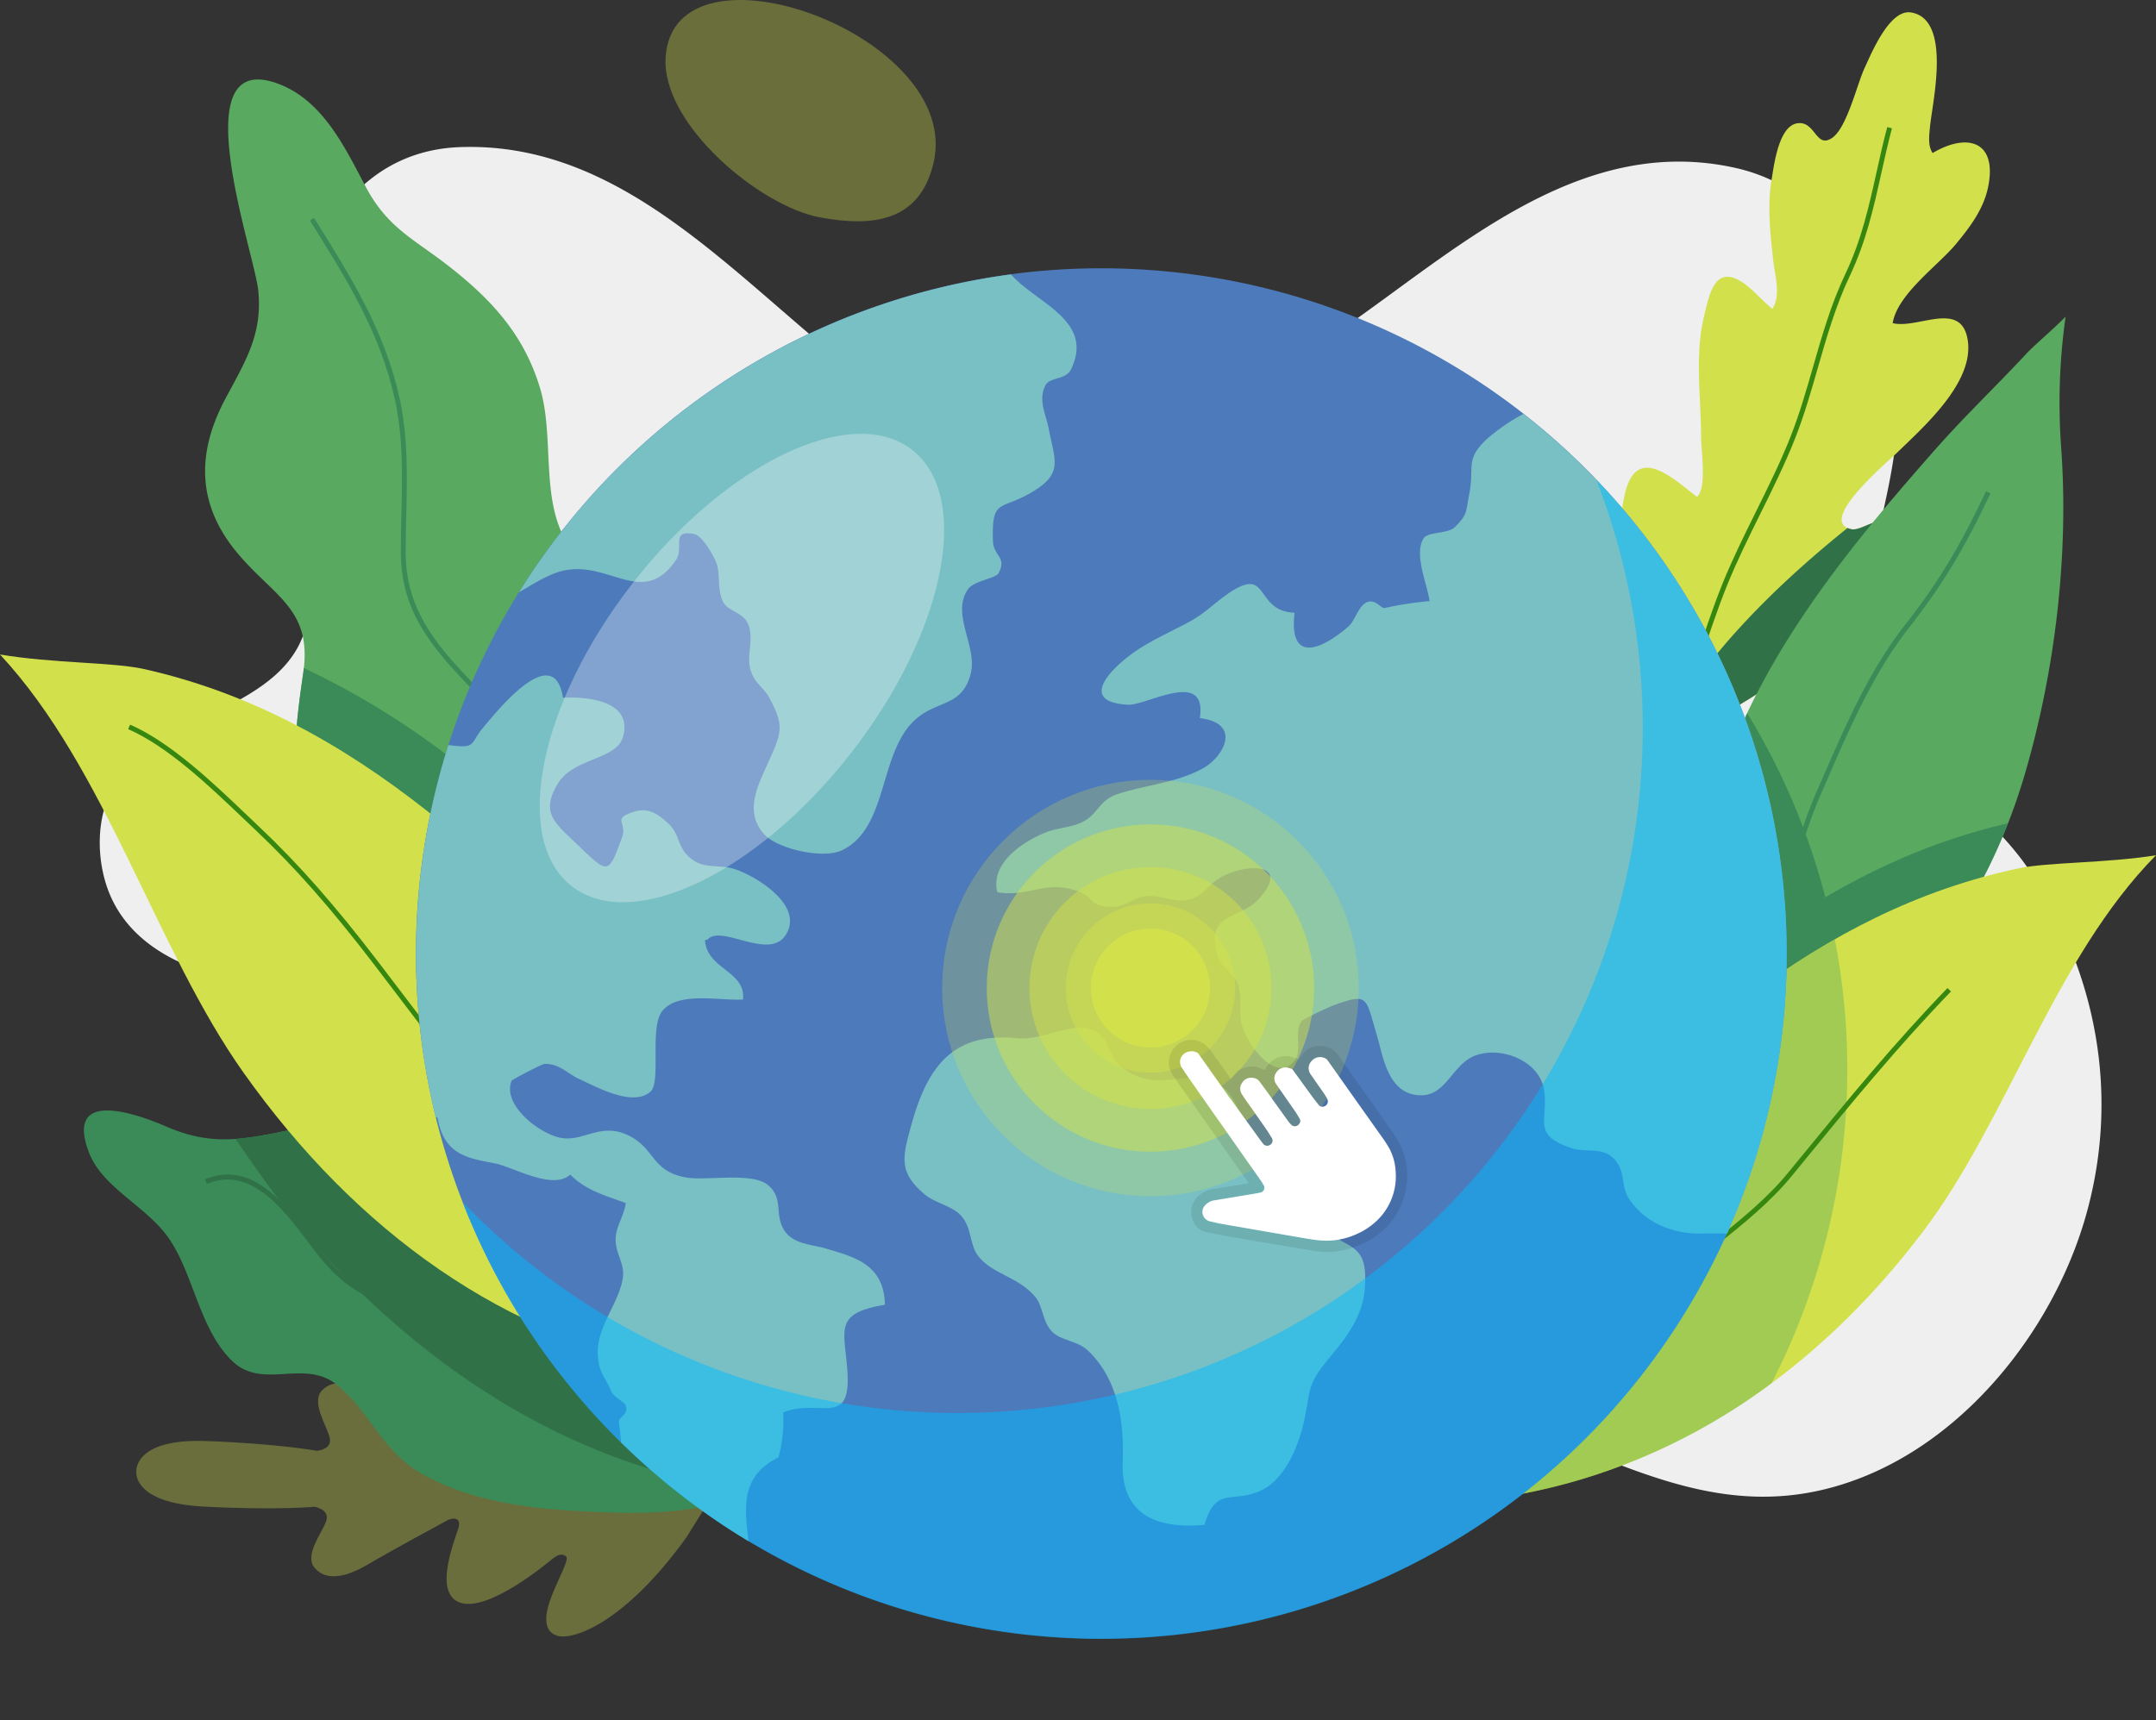 <svg xmlns="http://www.w3.org/2000/svg" width="575.88" height="459.65" viewBox="0 0 575.88 459.65">
  <rect x="0" y="0" width="575.88" height="459.65" fill="#333333" stroke="none"/>
  <g id="Groupe_118" data-name="Groupe 118" transform="translate(-764.075 -178)">
    <g id="Groupe_86" data-name="Groupe 86" transform="translate(800.466 537.055)" opacity="0.34">
      <g id="Groupe_64" data-name="Groupe 64">
        <g id="Groupe_63" data-name="Groupe 63">
          <path id="Tracé_1375" data-name="Tracé 1375" d="M159.855,911.128s-1.435,8.514,17.868,9.558,29.732.06,29.732.06,4.239.658,3.088,3.881-5.893,9.038-3.085,12.4c2.914,3.489,7.956,2.829,14.17-.837s20.123-11.2,21.382-11.875c1.237-.664,3.448-.767,3.015,1.554s-7.295,17.609.155,20.431S269.263,936.065,271,934.67s2.748-1.382,3.649-.664-1.89,5.641-3.662,10.069-3.054,9.874,1.381,11.141,18.25-3.823,34.4-26.279l6.8-10.9L307.7,906.555c-14.069-23.817-27.372-30.128-31.9-29.264s-3.744,6.4-2.376,10.972,3.705,9.723,2.744,10.357-1.971.556-3.575-.988-16-15.955-23.673-13.814-2.213,17.985-1.989,20.334-1.971,2.049-3.143,1.276c-1.194-.787-14.37-9.538-20.229-13.748s-10.821-5.32-14.036-2.108c-3.1,3.1,1.1,9.316,1.957,12.628s-3.423,3.588-3.423,3.588-10.3-1.918-29.618-2.612-18.6,8.126-18.6,8.126" transform="translate(-159.831 -877.215)" fill="#d2e04c"/>
        </g>
      </g>
      <g id="Groupe_67" data-name="Groupe 67" transform="translate(17.31 34.873)">
        <g id="Groupe_66" data-name="Groupe 66">
          <g id="Groupe_65" data-name="Groupe 65">
            <path id="Tracé_1376" data-name="Tracé 1376" d="M311.593,909.06c-14.186-.566-39.384-1.995-61.023-3.108s-41.217-2.1-55.4-2.741l-16.8-.738-4.568-.2-1.187-.063c-.267-.017-.4-.035-.4-.035s.137-.008.405-.006l1.189.024,4.569.129c3.968.116,9.71.326,16.8.611,14.186.566,33.776,1.511,55.409,2.625s46.832,2.587,61.015,3.225" transform="translate(-172.215 -902.164)" fill="#d2e04c"/>
          </g>
        </g>
      </g>
      <g id="Groupe_70" data-name="Groupe 70" transform="translate(54.589 37.409)">
        <g id="Groupe_69" data-name="Groupe 69">
          <g id="Groupe_68" data-name="Groupe 68">
            <path id="Tracé_1377" data-name="Tracé 1377" d="M198.887,918.515a4.114,4.114,0,0,1,.664-.65c.444-.4,1.1-.959,1.922-1.642,1.641-1.364,3.957-3.191,6.548-5.16,2.562-1.932,4.879-3.679,6.652-5.016l2.006-1.532a4.151,4.151,0,0,1,.759-.534,4.293,4.293,0,0,1-.66.654c-.444.4-1.1.959-1.93,1.634-1.656,1.347-3.993,3.143-6.585,5.112l-6.614,5.063-2,1.543A4.278,4.278,0,0,1,198.887,918.515Z" transform="translate(-198.886 -903.979)" fill="#d2e04c"/>
          </g>
        </g>
      </g>
      <g id="Groupe_73" data-name="Groupe 73" transform="translate(55.419 15.4)">
        <g id="Groupe_72" data-name="Groupe 72">
          <g id="Groupe_71" data-name="Groupe 71">
            <path id="Tracé_1378" data-name="Tracé 1378" d="M216.933,909.072c-.085.07-4.06-4.537-8.878-10.29s-8.658-10.477-8.574-10.549,4.059,4.537,8.88,10.292S217.017,909,216.933,909.072Z" transform="translate(-199.48 -888.232)" fill="#d2e04c"/>
          </g>
        </g>
      </g>
      <g id="Groupe_76" data-name="Groupe 76" transform="translate(95.455 17.852)">
        <g id="Groupe_75" data-name="Groupe 75">
          <g id="Groupe_74" data-name="Groupe 74">
            <path id="Tracé_1379" data-name="Tracé 1379" d="M238.688,911.583a4.437,4.437,0,0,1-.424-.85c-.278-.632-.625-1.422-1.036-2.359-.878-1.992-2.1-4.735-3.563-7.714s-2.867-5.637-3.9-7.55c-.488-.9-.9-1.659-1.227-2.267a4.278,4.278,0,0,1-.41-.855,4.355,4.355,0,0,1,.544.777c.328.514.79,1.266,1.338,2.207,1.1,1.881,2.556,4.522,4.016,7.513s2.652,5.759,3.465,7.78c.4,1.013.718,1.837.92,2.412A4.156,4.156,0,0,1,238.688,911.583Z" transform="translate(-228.124 -889.987)" fill="#d2e04c"/>
          </g>
        </g>
      </g>
      <g id="Groupe_79" data-name="Groupe 79" transform="translate(92.609 39.347)">
        <g id="Groupe_78" data-name="Groupe 78">
          <g id="Groupe_77" data-name="Groupe 77">
            <path id="Tracé_1380" data-name="Tracé 1380" d="M226.09,923.313a3.649,3.649,0,0,1,.453-.752l1.356-1.96c1.159-1.645,2.781-3.9,4.594-6.379s3.472-4.709,4.688-6.311l1.459-1.885a3.823,3.823,0,0,1,.577-.66,3.657,3.657,0,0,1-.453.752q-.551.8-1.356,1.96c-1.159,1.645-2.781,3.9-4.594,6.381s-3.472,4.708-4.688,6.309l-1.459,1.885A3.821,3.821,0,0,1,226.09,923.313Z" transform="translate(-226.088 -905.365)" fill="#d2e04c"/>
          </g>
        </g>
      </g>
      <g id="Groupe_82" data-name="Groupe 82" transform="translate(121.513 40.683)">
        <g id="Groupe_81" data-name="Groupe 81">
          <g id="Groupe_80" data-name="Groupe 80">
            <path id="Tracé_1381" data-name="Tracé 1381" d="M246.768,929.482a6.109,6.109,0,0,1,.588-.955c.45-.657,1.032-1.5,1.729-2.519,1.473-2.116,3.531-5.025,5.823-8.223s4.387-6.08,5.919-8.154l1.831-2.445a5.986,5.986,0,0,1,.716-.865,6.007,6.007,0,0,1-.59.955l-1.728,2.519c-1.473,2.118-3.531,5.025-5.824,8.224s-4.386,6.079-5.918,8.154c-.739.985-1.354,1.807-1.831,2.445A6.046,6.046,0,0,1,246.768,929.482Z" transform="translate(-246.767 -906.322)" fill="#d2e04c"/>
          </g>
        </g>
      </g>
      <g id="Groupe_85" data-name="Groupe 85" transform="translate(123.422 14.093)">
        <g id="Groupe_84" data-name="Groupe 84">
          <g id="Groupe_83" data-name="Groupe 83">
            <path id="Tracé_1382" data-name="Tracé 1382" d="M262.278,914.33a6.893,6.893,0,0,1-.563-1.061c-.368-.76-.846-1.752-1.423-2.945-1.2-2.485-2.878-5.911-4.833-9.64s-3.806-7.067-5.166-9.47c-.651-1.154-1.192-2.113-1.607-2.847a6.81,6.81,0,0,1-.551-1.069,6.949,6.949,0,0,1,.683.988c.418.65,1.009,1.6,1.719,2.786,1.423,2.369,3.32,5.687,5.274,9.426s3.6,7.187,4.737,9.706c.566,1.261,1.015,2.285,1.308,3A6.855,6.855,0,0,1,262.278,914.33Z" transform="translate(-248.133 -887.298)" fill="#d2e04c"/>
          </g>
        </g>
      </g>
    </g>
    <g id="Groupe_87" data-name="Groupe 87" transform="translate(790.72 178)">
      <path id="Tracé_1383" data-name="Tracé 1383" d="M669.122,843c-13.9-21.943-42.034-33.41-44.319-60.011-2.154-25.084,10.421-46.089,8.024-72.225-2.238-24.392-16.96-50.873-42.953-56.716-40.246-9.049-72.271,19.792-102.311,41-27.813,19.635-51.157,46.265-88.876,37.068-54.959-13.4-88.434-85.756-149.526-83.654-33.7,1.159-46.743,37.22-45.29,66.534.977,19.744,8.389,40.225,4.406,60.076-4.724,23.535-36.964,23.963-50.691,42.854-5.522,7.605-5.78,19.009-2.963,27.707,6.055,18.706,27.239,25.5,45.253,26.606,22.65,1.392,38.92-.987,55.578,16.359,17.411,18.135,6.8,45.514,7.029,69.136a181.889,181.889,0,0,0,4.6,38.328C277.4,981.573,296.589,972.951,314,976.9c22.762,5.163,45.574,10.113,68.535,14.32,15.9,2.913,27.643,13.8,33.29,27.555,30.556-26.74,55.491-47.165,102.053-33.676,36.82,10.669,66.344,34.5,105.96,18.682,29.239-11.676,51.9-41.326,59.939-71.3C692.106,901.4,686.3,870.107,669.122,843Z" transform="translate(-152.858 -609.159)" fill="#efefef"/>
      <path id="Tracé_1384" data-name="Tracé 1384" d="M332.509,664.122c8.437-34.264-69.162-62.264-71.5-28.61-1.245,17.954,25.162,39.915,41.156,42.889C316.89,681.138,328.787,679.239,332.509,664.122Z" transform="translate(-109.86 -620.329)" fill="#d2e04c" opacity="0.34"/>
    </g>
    <g id="Groupe_89" data-name="Groupe 89" transform="translate(786.496 474.696)">
      <g id="Groupe_88" data-name="Groupe 88">
        <path id="Tracé_1385" data-name="Tracé 1385" d="M318.291,931c-6.04-13.946-8.634-28.948-16.859-41.774-3.145-4.907-6.314-9.3-11.115-13-5.905-4.548-12.44-3.812-18.939-6.544-11.927-5.012-18.6-18.671-29.974-25.423a53.18,53.18,0,0,0-37.774-6.189c-11.931,2.463-20.123,3.874-31.621-1.1-8.788-3.8-27.13-10.054-20.914,6.657,3.662,9.848,15.846,14.606,21.8,23.7,6.379,9.741,7.974,24.01,16.6,32.26,8.177,7.823,19.249-.837,28.04,6.425,9.109,7.53,11.882,17.848,23.2,24.037,12.225,6.683,26.678,8.755,40.342,9.537,9.707.555,28.419,1.557,39.466-2.726C319.864,934.9,319.136,932.946,318.291,931Z" transform="translate(-149.835 -832.6)" fill="#3b8b58"/>
      </g>
    </g>
    <path id="Tracé_1386" data-name="Tracé 1386" d="M204.135,871.761c29.419,31.218,64.473,52.606,103.348,59.758-.235-.587-.461-1.174-.716-1.758-6.04-13.946-8.634-28.948-16.859-41.774-3.145-4.907-6.314-9.3-11.115-13-5.905-4.548-12.44-3.812-18.939-6.544-11.927-5.012-18.6-18.671-29.974-25.423a53.179,53.179,0,0,0-37.774-6.189,101.8,101.8,0,0,1-13.3,2.125C186.872,850.8,195.078,862.148,204.135,871.761Z" transform="translate(648.184 -356.664)" fill="#307147"/>
    <g id="Groupe_91" data-name="Groupe 91" transform="translate(1196.86 181.279)">
      <g id="Groupe_90" data-name="Groupe 90">
        <path id="Tracé_1387" data-name="Tracé 1387" d="M505.188,760.79c-9.5-1.922,9.59-17.923,12.32-20.583,7.019-6.839,20.377-18.566,18.749-29.786-1.612-11.1-13.475-2.973-20.067-4.7,1.283-7.791,12.129-15.353,16.932-21.162,3.686-4.459,7.338-9.266,8.55-15.146,2.541-12.329-5.514-14.641-14.807-9.137-1.36-1.972-.914-4.835-.671-7.3.636-6.425,5.816-28.486-5.107-30.253-5.767-.932-10.616,11.006-12.427,14.907-2.027,4.359-4.677,15.937-8.67,18.627-4.332,2.92-4.4-4.491-9.134-3.943-5.121.591-6.351,11.151-7.017,15.146-1.185,7.11-.324,14.436.443,21.5.433,4,2.152,9.326-.224,12.95-2.649-2.06-5.339-5.415-8.262-7.244-7.134-4.467-8.6,3.328-10.04,9.431-2.439,10.3-.777,21.49-.734,32.016.014,3.81,1.581,13.492-1.079,16.049-6.217-4.7-16.061-14.415-19.259-.889-2.1,8.866-1.307,19.4.492,28.227a363.2,363.2,0,0,0,11.4,40.2q1.331-.935,2.626-1.872c7.521-5.459,15.7-9.534,23.42-14.757,10.658-7.2,22.506-16.808,29.076-27.946,1.653-2.8,6.27-11.777,4.365-14.879C513.471,756.036,508.071,761.373,505.188,760.79Z" transform="translate(-443.43 -622.675)" fill="#d2e04c"/>
      </g>
    </g>
    <path id="Tracé_1388" data-name="Tracé 1388" d="M512.836,721.565c-2.589-4.211-7.989,1.125-10.872.542a5.182,5.182,0,0,1-1.058-.335c-16,12.9-30.941,27.138-42.734,43.917q-3.506,4.99-6.635,10.118c.6,1.8,1.2,3.546,1.811,5.212q1.331-.935,2.626-1.872c7.521-5.459,15.7-9.534,23.42-14.757,10.658-7.2,22.506-16.808,29.076-27.946C510.124,733.64,514.741,724.667,512.836,721.565Z" transform="translate(756.654 -402.714)" fill="#307147"/>
    <g id="Groupe_94" data-name="Groupe 94" transform="translate(818.86 199.236)">
      <g id="Groupe_93" data-name="Groupe 93">
        <g id="Groupe_92" data-name="Groupe 92">
          <path id="Tracé_1389" data-name="Tracé 1389" d="M287.443,867.822c4.339-15.617,9.829-31.791,12.406-47.662,2.1-12.923-3.018-26.754-9.426-37.694-5.275-9-16.376-15.084-21.364-24.213-6.379-11.681-2.779-27.693-6.649-40.428-4.221-13.877-12.528-23.072-23.6-31.854-9.741-7.729-16.943-10.508-22.92-21.791-5.408-10.206-11.206-22.626-22.761-27.274-26.834-10.795-6.973,44.766-5.938,55.023,1.187,11.738-3.542,19.041-8.775,28.878-7.692,14.455-7.785,28.329,3.468,41.567,9.826,11.552,19.76,14.793,17.323,31.7-1.761,12.223-3.652,25.735.054,38,4.3,14.239,12.367,27.574,25.051,34.931a167.843,167.843,0,0,0,17.548,8.688c4.863,2.092,23.946,5.258,39.315,7.535A77.617,77.617,0,0,0,287.443,867.822Z" transform="translate(-172.99 -635.523)" fill="#59a960"/>
        </g>
      </g>
    </g>
    <path id="Tracé_1390" data-name="Tracé 1390" d="M234.994,830.949c4.863,2.092,23.946,5.258,39.315,7.535a84.152,84.152,0,0,0,5.086-11.621c-10.086-18.875-24.207-36.307-44.286-52.15A213.858,213.858,0,0,0,192.5,748.025c-.048.426-.1.858-.162,1.3-1.761,12.223-3.652,25.735.055,38,4.3,14.239,12.367,27.574,25.051,34.931A167.833,167.833,0,0,0,234.994,830.949Z" transform="translate(652.739 -391.541)" fill="#3b8b58"/>
    <g id="Groupe_96" data-name="Groupe 96" transform="translate(1215.443 262.622)">
      <g id="Groupe_95" data-name="Groupe 95">
        <path id="Tracé_1391" data-name="Tracé 1391" d="M546.441,802.274c7.928-27.436,11.549-58.137,9.447-86.688a164.882,164.882,0,0,1,1.2-34.714c-3.838,3.855-8.21,7.447-10.5,9.91-7.883,8.474-16.372,16.566-24.111,25.334C501.388,740,480.33,765.526,468.255,795.393c-7.924,19.6-12.408,39.635-11.386,60.5a128.811,128.811,0,0,0,4.839,28.6c.861,3.076,1.905,7.379,3.233,11.752C505.792,878.108,534.06,845.12,546.441,802.274Z" transform="translate(-456.725 -680.872)" fill="#59a960"/>
      </g>
    </g>
    <path id="Tracé_1392" data-name="Tracé 1392" d="M472.048,756.665c-1.336,2.826-2.618,5.677-3.793,8.583-7.924,19.6-12.408,39.635-11.386,60.5a128.81,128.81,0,0,0,4.839,28.6c.861,3.076,1.905,7.379,3.233,11.752a149.376,149.376,0,0,0,33.719-20.565A182.036,182.036,0,0,0,472.048,756.665Z" transform="translate(758.718 -388.105)" fill="#3b8b58"/>
    <path id="Tracé_1393" data-name="Tracé 1393" d="M541.516,777.712c-25.833,5.952-48.286,17.828-69.292,33.434a172.859,172.859,0,0,0-15.042,12.54,133.737,133.737,0,0,0,4.344,22.287c.861,3.076,1.905,7.379,3.233,11.752C501.054,841.615,527.405,813.771,541.516,777.712Z" transform="translate(758.9 -379.734)" fill="#3b8b58"/>
    <g id="Groupe_98" data-name="Groupe 98" transform="translate(764.075 352.865)">
      <g id="Groupe_97" data-name="Groupe 97">
        <path id="Tracé_1394" data-name="Tracé 1394" d="M247.977,787.322c-22.86-18.042-47.341-31.636-75.734-38-8.272-1.855-24.358-1.5-38.447-3.884,28.339,30.457,41.612,78.723,65.117,111.827,29.941,42.169,69.956,71.337,117.985,79.363C311.693,878.1,299.014,827.6,247.977,787.322Z" transform="translate(-133.795 -745.436)" fill="#d2e04c"/>
      </g>
    </g>
    <g id="Groupe_100" data-name="Groupe 100" transform="translate(1165.434 406.509)">
      <g id="Groupe_99" data-name="Groupe 99">
        <path id="Tracé_1395" data-name="Tracé 1395" d="M486.636,821.394c21.791-16.186,45.123-28.382,72.186-34.092,7.886-1.665,23.218-1.349,36.646-3.486C568.456,811.14,555.805,854.441,533.4,884.14c-28.54,37.832-66.68,64-112.457,71.2C425.905,902.832,437.99,857.525,486.636,821.394Z" transform="translate(-420.946 -783.816)" fill="#d2e04c"/>
      </g>
    </g>
    <path id="Tracé_1396" data-name="Tracé 1396" d="M420.946,948.952a162.2,162.2,0,0,0,71.846-30.472,183.591,183.591,0,0,0,16.887-118.6A227.1,227.1,0,0,0,486.636,815C437.99,851.135,425.905,896.442,420.946,948.952Z" transform="translate(744.488 -370.917)" fill="#59a960" opacity="0.39"/>
    <g id="Groupe_102" data-name="Groupe 102" transform="translate(798.299 371.617)">
      <g id="Groupe_101" data-name="Groupe 101">
        <path id="Tracé_1397" data-name="Tracé 1397" d="M335.584,937.364c-11.319-5.422-23.118-14.931-31.01-21.609-28.138-23.817-50.662-53.459-72.445-82.125q-4.034-5.308-8.079-10.609c-11.52-15.059-21.245-26.105-31.537-35.818-1.066-1.006-2.179-2.069-3.332-3.169-9.036-8.631-20.285-19.371-30.9-23.988l.519-1.2c10.828,4.709,22.169,15.539,31.282,24.241,1.15,1.1,2.262,2.158,3.327,3.163,10.343,9.762,20.113,20.857,31.677,35.975q4.053,5.3,8.082,10.612c21.742,28.609,44.223,58.193,72.251,81.918,7.834,6.634,19.547,16.073,30.73,21.427Z" transform="translate(-158.28 -758.852)" fill="#368710"/>
      </g>
    </g>
    <g id="Groupe_104" data-name="Groupe 104" transform="translate(846.873 236.18)">
      <g id="Groupe_103" data-name="Groupe 103">
        <path id="Tracé_1398" data-name="Tracé 1398" d="M270.424,860.524c-1.515-12.6-4.253-22.993-8.616-32.7-7.6-16.91-16.208-30.125-27.106-41.587-9.514-10.012-17.392-19.544-17.409-34.875,0-3.392.078-6.81.157-10.114.25-10.539.485-20.492-1.735-30.69-3.883-17.836-13.016-32.408-22.684-47.836l.5-.421.552-.347-.552.347.6-.27c9.731,15.526,18.921,30.191,22.854,48.248,2.253,10.352,2,20.847,1.763,31-.078,3.3-.159,6.706-.157,10.083.017,14.849,7.732,24.174,17.051,33.977,11,11.573,19.693,24.9,27.351,41.95,4.418,9.834,7.188,20.347,8.72,33.083Z" transform="translate(-193.032 -661.954)" fill="#3b8b58"/>
      </g>
    </g>
    <g id="Groupe_105" data-name="Groupe 105" transform="translate(1202.108 211.949)">
      <path id="Tracé_1399" data-name="Tracé 1399" d="M448.461,851.68l-1.276-.264c1.142-5.494,1.751-10.974,2.341-16.274.822-7.4,1.672-15.053,3.995-22.555,1.237-4,2.379-7.634,3.78-11.515,1.614-4.473,3.131-9.117,4.6-13.608,2.257-6.909,4.594-14.053,7.415-21.033,2.561-6.33,5.754-12.779,8.841-19.016,3.269-6.606,6.65-13.434,9.284-20.132,2.408-6.125,4.248-12.536,6.027-18.736,2.347-8.182,4.776-16.643,8.544-24.592,4.357-9.187,6.315-18.011,8.391-27.354.864-3.893,1.758-7.919,2.843-11.984l1.258.337c-1.076,4.038-1.968,8.049-2.829,11.93-2.091,9.417-4.066,18.309-8.486,27.63-3.722,7.852-6.136,16.261-8.469,24.392-1.788,6.23-3.635,12.672-6.068,18.854-2.653,6.748-6.047,13.6-9.328,20.232-3.076,6.216-6.258,12.642-8.8,18.928-2.805,6.937-5.134,14.061-7.387,20.949-1.469,4.5-2.99,9.152-4.613,13.646-1.392,3.853-2.526,7.468-3.76,11.457-2.285,7.384-3.09,14.636-3.944,22.313C450.228,840.615,449.616,846.127,448.461,851.68Z" transform="translate(-447.185 -644.618)" fill="#368710"/>
    </g>
    <g id="Groupe_106" data-name="Groupe 106" transform="translate(1203.523 309.253)">
      <path id="Tracé_1400" data-name="Tracé 1400" d="M449.029,900.043l-.832-1c3.963-3.28,6.283-8.083,8.529-12.728a54.3,54.3,0,0,1,5.485-9.622c1.156-1.5,2.277-2.826,3.363-4.111a48.275,48.275,0,0,0,6.8-9.625c4.446-8.671,7.082-17.783,9.27-26.339.73-2.857,1.437-5.757,2.148-8.673,2.749-11.274,5.592-22.932,10.047-33.1l1.83-4.2c6.126-14.081,12.461-28.641,21.928-40.706,9.925-12.651,15.449-22.671,21.638-35.708l1.177.558c-6.227,13.119-11.79,23.208-21.789,35.954-9.365,11.934-15.664,26.417-21.758,40.422l-1.83,4.2c-4.411,10.066-7.24,21.669-9.977,32.888-.711,2.92-1.42,5.826-2.151,8.687-2.206,8.628-4.868,17.825-9.372,26.61a49.363,49.363,0,0,1-6.968,9.872c-1.076,1.273-2.187,2.589-3.325,4.066a53.476,53.476,0,0,0-5.346,9.393C455.594,891.651,453.209,896.585,449.029,900.043Z" transform="translate(-448.197 -714.234)" fill="#3b8b58"/>
    </g>
    <g id="Groupe_107" data-name="Groupe 107" transform="translate(1180.702 441.988)">
      <path id="Tracé_1401" data-name="Tracé 1401" d="M535.426,809.2c-14.142,14.616-26.48,29.688-39.54,45.644l-3.061,3.737c-5.682,6.936-12.8,12.642-19.683,18.161-6.969,5.588-14.174,11.366-20.081,18.516-7.426,8.99-14.424,18.219-21.191,27.383.3.33.6.66.883,1,6.807-9.224,13.846-18.513,21.313-27.551,5.822-7.047,12.974-12.784,19.892-18.33,6.934-5.56,14.106-11.31,19.874-18.349l3.061-3.739c13.044-15.936,25.365-30.987,39.469-45.565Z" transform="translate(-431.87 -809.199)" fill="#368710"/>
    </g>
    <g id="Groupe_108" data-name="Groupe 108" transform="translate(818.862 491.814)">
      <path id="Tracé_1402" data-name="Tracé 1402" d="M344.791,945.357c-1.87-1.786-3.652-3.515-5.371-5.184-14.018-13.6-24.144-23.429-44.923-27.422-2.466-.475-5.091-.868-7.629-1.248-5.6-.841-11.4-1.709-16.553-3.55-6.84-2.443-11.925-7.333-16.845-12.06-4.6-4.427-8.952-8.607-14.658-11.022a84.892,84.892,0,0,0-11.657-3.785c-7.8-2.1-14.527-3.9-22.045-12.384-1.456-1.642-3-3.68-4.632-5.836-6.864-9.064-15.4-20.344-26.987-15.54l-.5-1.2c12.51-5.19,21.389,6.537,28.525,15.956,1.617,2.137,3.145,4.154,4.568,5.757,7.258,8.189,13.815,9.953,21.406,11.992a85.5,85.5,0,0,1,11.828,3.844c5.926,2.509,10.568,6.969,15.055,11.282,4.819,4.632,9.8,9.422,16.379,11.773,5.035,1.8,10.765,2.656,16.307,3.487,2.552.383,5.191.779,7.682,1.257,21.162,4.067,31.405,14.009,45.585,27.767,1.718,1.667,3.5,3.394,5.365,5.177Z" transform="translate(-172.992 -844.847)" fill="#307147"/>
    </g>
    <g id="Groupe_116" data-name="Groupe 116" transform="translate(853.402 227.956)">
      <g id="Groupe_115" data-name="Groupe 115" transform="translate(0 0)">
        <g id="Groupe_111" data-name="Groupe 111" transform="translate(0 0)">
          <circle id="Ellipse_14" data-name="Ellipse 14" cx="183.055" cy="183.055" r="183.055" transform="matrix(0.127, -0.992, 0.992, 0.127, 0, 363.139)" fill="#4d7abb"/>
          <g id="Groupe_110" data-name="Groupe 110" transform="translate(21.793 23.364)">
            <g id="Groupe_109" data-name="Groupe 109">
              <path id="Tracé_1403" data-name="Tracé 1403" d="M380.467,698.078c-1.445,3.036-5.719,1.993-6.919,4.417-1.955,3.988.208,7.714.925,11.5,1.6,8.563,4.038,11.976-4.652,17.07-8.249,4.835-10.634,1.447-10.241,13.017.129,4.014,3.83,4.2,1.47,8.561-.742,1.368-6.54,1.995-8.117,4.222-4.653,6.618,2.515,15.284.716,22.529-2.136,8.574-8.326,7.207-13.967,11.624-10.867,8.5-7.609,29.422-20.393,35.611-5.056,2.45-17.357-.338-20.888-4.326-5.406-6.1-1.5-13.213,1.187-19.206,3.545-7.936,4.351-9.577.208-17.279-1.512-2.8-3.872-3.661-4.979-7.376-1.171-3.947,1.069-8.442-.691-12.352-1.406-3.1-5.445-3.335-6.657-5.864-1.786-3.687-.43-7.714-2.111-11.193-.8-1.642-3.441-6.476-5.643-6.894-6.358-1.185-2.554,3.61-4.769,6.894-9.264,13.721-18.829-1.42-32.276,3.545-3.271,1.212-6.49,3.283-9.707,5.146a183.088,183.088,0,0,1,131.422-84.944C371.372,680.63,386.657,685.073,380.467,698.078Z" transform="translate(-205.472 -672.786)" fill="#79c0c4"/>
              <path id="Tracé_1404" data-name="Tracé 1404" d="M396.668,840.67c-7.7-20.231-19.549-3.262-32.042-13.389-3.563-2.886-3.092-8.423-8.261-10.09-5.56-1.8-12.926,3.041-19.455,2.4-16.523-1.619-23.831,6.358-28.455,23.211-2.361,8.609-3.5,12.549,3.587,18.523,2.791,2.352,7.281,3,9.713,5.668,2.9,3.177,2.225,7.653,4.516,10.712,3.665,4.9,10.983,5.643,15.4,11.106,1.968,2.429,1.827,6.451,4.252,9.027,2.59,2.753,6.874,2.372,9.977,5.432,8.07,7.954,9.424,19.317,9.021,29.429-.547,13.707,8.343,18.128,21.858,16.91,3.027-10.662,7.659-5.488,15.392-9.323,6.453-3.2,9.985-12.465,11.33-18.97,1.674-8.09.636-9.152,6.642-16.334,4.721-5.652,8.982-11.218,9.485-18.76.781-11.728-3.856-10.059-10.43-15.132-4.55-3.505-8.033-8.817-12.338-12.375-3.641-3.013-4.484-2.1-6.846-6.638C398.34,848.852,398.041,844.272,396.668,840.67Z" transform="translate(-176.168 -615.513)" fill="#79c0c4"/>
              <path id="Tracé_1405" data-name="Tracé 1405" d="M535.3,843.667a182.583,182.583,0,0,1-15.91,74.767c-2.488-.025-4.717-.064-6.319,0-7.766.3-15.649-2.684-19.975-9.433-2.306-3.585-.509-7.869-4.744-11.245-2.814-2.229-7.088-1.018-10.373-2.087-11.361-3.726-5.928-7.7-7.6-16.131-1.422-7.127-10.985-11.139-18.022-8.741-6.436,2.2-7.869,11.087-15.179,10.7-8.509-.456-9.63-10.385-11.376-16.17-3.023-10.006-2.032-11.323-11.622-7.831a82.158,82.158,0,0,0-8.274,4.014c-2.424,3,.117,7.531-1.9,10.476-4.483,6.541-12.079-2.84-14.033-8.613-1.213-3.545-.013-7.741-1.147-11.349-.977-3.141-4.586-4.378-5.511-7.572-3.505-12.026,5.669-9.59,10.946-15.387,8.978-9.864-3.519-9.616-10.217-5.721-3.609,2.112-4.376,4.913-8.521,5.929-3.518.86-7.57-1.381-11.4-.964-3.78.4-5.16,3.011-9.461,2.867-5.616-.182-4.182-2.436-8.273-4.025-9.017-3.505-13.1,1.575-21.929.091-1.9-7.727,6.643-13.3,12.391-15.754,3.817-1.63,7.57-1.395,10.932-3.322,3.584-2.059,4.041-5.578,8.782-7.129,7.664-2.514,15.7-3,22.765-6.853,5.55-3.036,10.634-12.067-.781-13.448,2.059-13.343-14.216-3.349-19.1-3.584-14.738-.717-3.1-11.31,3.714-15.455,3.792-2.319,7.949-4.26,11.636-6.189,4.756-2.5,6.058-4.155,9.981-7.088,12.978-9.682,7.767,3.714,19.064,4.157-1.591,14.008,7.571,9.59,14.41,3.662,1.708-1.486,2.685-5.513,4.9-6.451,2.345-.991,3.83,1.719,4.742,1.524a94.576,94.576,0,0,1,12.013-1.849c-.6-4.561-4.262-12.561-1.577-16.771,1.134-1.8,6.451-1.146,8.34-3,3.531-3.452,2.919-4.248,3.791-8.547,1.564-7.6-1.224-9.342,4.717-14.946a51.8,51.8,0,0,1,9.812-6.75A182.709,182.709,0,0,1,535.3,843.667Z" transform="translate(-169.19 -662.182)" fill="#79c0c4"/>
              <path id="Tracé_1406" data-name="Tracé 1406" d="M328.533,935.553c.977,15.1-7.714,6.866-17.16,10.816a38.2,38.2,0,0,1-1.276,12c-10.192,5.029-9.043,13.424-7.988,22.373a183.177,183.177,0,0,1-34.023-26.374c-.169-1.783-.351-3.582-.586-5.367-.2-1.5,2.605-1.929,1.824-4.509-.261-.846-3.232-2.253-3.883-3.792-1.733-4.13-3.283-4.691-3.584-9.695-.443-7.609,5.812-13.889,6.712-20.848.468-3.7-2.178-6.565-1.943-10.437.208-3.349,2.2-5.837,2.7-9.317-5.981-2.175-10.672-3.426-14.842-7.609-4.638,4.313-15.3-2.059-20.157-3-7.363-1.395-13.538-2.294-15.284-12.171-.183-.1-.366-.194-.535-.274v-.013a184.4,184.4,0,0,1,3.427-99.3c7.883.991,5.447-.222,9.539-4.952,2.84-3.283,18.58-23.429,21.082-7.7,6.371-.3,18.868.717,15.987,10.593-1.772,6.034-13.174,5.461-17.356,12.353-4.744,7.819-.769,10.555,5,16.106,8.534,8.209,8.456,8.353,12.117-1.68,1.526-4.183-2.865-4.874,3.062-6.854,3.975-1.329,6.62.612,9.253,3.036,3.634,3.362,2.15,6.894,6.919,9.994,3.127,2.046,6.919,1.1,10.385,2.1,5.746,1.666,19.428,9.837,14.033,17.877-4.5,6.684-17.11-3-20.744,1.068-.247.078-.5.144-.731.208.535,7.844,11.025,8.223,10.138,15.846-6.67.338-17.121-2.176-21.459,2.97-3.65,4.326-.275,19.012-3.246,21.642-4.769,4.223-14.645-1.408-19.024-3.376-3.178-1.433-5.251-4.141-9.238-4.038-.731.013-8.718,4.248-8.822,4.482-2.568,6.4,7.154,13.969,12.823,15.217,6.294,1.384,10.906-4.351,18.555-.507,7.075,3.557,5.981,9.591,15.388,11.18,5.448.913,17.592-1.577,21.814,2.085,4.287,3.714,1.367,8.09,4.508,12.392,2.463,3.361,7.427,3.466,10.723,4.443,8.068,2.372,15.663,4.364,15.9,15.065C324.6,919.891,327.818,924.335,328.533,935.553Z" transform="translate(-213.295 -642.295)" fill="#79c0c4"/>
            </g>
          </g>
          <path id="Tracé_1407" data-name="Tracé 1407" d="M525.053,712.058A183.078,183.078,0,0,1,222.142,904.909,183.076,183.076,0,1,0,525.053,712.058Z" transform="translate(-187.983 -633.802)" fill="#0bf" opacity="0.5" style="mix-blend-mode: multiply;isolation: isolate"/>
        </g>
      </g>
      <path id="Tracé_1411" data-name="Tracé 1411" d="M320.077,788.553c-25.106,32.19-58.5,48.114-74.6,35.564s-8.779-48.818,16.33-81.009,58.506-48.112,74.6-35.564S345.186,756.362,320.077,788.553Z" transform="translate(-182.097 -637.304)" fill="#fff" opacity="0.3"/>
    </g>
    <g id="Groupe_133" data-name="Groupe 133" transform="translate(-280 -184.125)">
      <g id="Composant_1_1" data-name="Composant 1 – 1" transform="translate(1295.739 570.483)">
        <circle id="Ellipse_19" data-name="Ellipse 19" cx="55.63" cy="55.63" r="55.63" fill="#d2e04c" opacity="0.25"/>
      </g>
      <circle id="Ellipse_18" data-name="Ellipse 18" cx="43.73" cy="43.73" r="43.73" transform="translate(1307.64 582.384)" fill="#d2e04c" opacity="0.5"/>
      <circle id="Ellipse_17" data-name="Ellipse 17" cx="32.324" cy="32.324" r="32.324" transform="translate(1319.045 593.789)" fill="#d2e04c" opacity="0.5"/>
      <circle id="Ellipse_16" data-name="Ellipse 16" cx="22.619" cy="22.619" r="22.619" transform="translate(1328.75 603.494)" fill="#d2e04c" opacity="0.5"/>
      <circle id="Ellipse_15" data-name="Ellipse 15" cx="15.896" cy="15.896" r="15.896" transform="translate(1335.474 610.218)" fill="#d2e04c"/>
    </g>
    <g id="Groupe_122" data-name="Groupe 122" transform="translate(447.273 63.23)">
      <path id="Tracé_1412" data-name="Tracé 1412" d="M650.365,430.931l-.271-.383q-9.383-13.332-18.761-26.662c-.442-.629-.85-1.279-1.29-1.908a5.792,5.792,0,0,1-.712-5.277,5.971,5.971,0,0,1,9.7-2.517,12.879,12.879,0,0,1,1.59,1.92c1.585,2.182,3.142,4.386,4.709,6.581.081.113.162.228.276.39l.593-.8a6.021,6.021,0,0,1,7.654-1.91c.241.1.47.234.727.364.19-.321.362-.635.554-.937a6.018,6.018,0,0,1,7.729-2.244c.849.4.85.4,1.353-.367a6.527,6.527,0,0,1,1.768-1.964,6.105,6.105,0,0,1,7.58.682,10.178,10.178,0,0,1,1.155,1.43q6.81,9.648,13.6,19.315a31.988,31.988,0,0,1,2.6,4.185,17.961,17.961,0,0,1,1.733,7.373,19.742,19.742,0,0,1-10.193,18.019,24.006,24.006,0,0,1-10.251,3.037,21.217,21.217,0,0,1-4.845-.354q-10.84-1.8-21.671-3.638c-2.172-.37-4.33-.822-6.489-1.259a4.95,4.95,0,0,1-3.991-3.871,5.546,5.546,0,0,1,1.521-5.658,7.32,7.32,0,0,1,4.1-2.014c3.043-.473,6.081-.973,9.121-1.461C650.065,430.984,650.181,430.963,650.365,430.931Zm-4.848-22.536-.039.028q-4.262-6.033-8.524-12.064a.785.785,0,0,0-.265-.281,3.262,3.262,0,0,0-3.6.237,2.748,2.748,0,0,0-.671,3.618c.37.472.658,1.011,1,1.506q2.565,3.684,5.142,7.363,7.344,10.461,14.694,20.919a18.913,18.913,0,0,1,1.174,1.862,1.317,1.317,0,0,1-.687,1.731,1.627,1.627,0,0,1-.17.06q-.965.2-1.938.368-5.286.885-10.573,1.758A4.028,4.028,0,0,0,639,436.518a3.231,3.231,0,0,0-.731.869,2.6,2.6,0,0,0,1.151,3.492,2.629,2.629,0,0,0,.57.208c.945.192,1.876.455,2.826.62q10.581,1.848,21.167,3.668c1.7.29,3.394.607,5.1.774a19.376,19.376,0,0,0,10.13-1.68,18.63,18.63,0,0,0,5.585-3.777,16.312,16.312,0,0,0,4.8-12.846,14.611,14.611,0,0,0-1.77-6.379,35.115,35.115,0,0,0-2.052-3.136q-7.14-10.1-14.3-20.192a1.905,1.905,0,0,0-.962-.723,2.981,2.981,0,0,0-3.423.9,2.652,2.652,0,0,0-.728,1.981,3.356,3.356,0,0,0,.77,1.852c1.069,1.541,2.157,3.068,3.218,4.614a14.186,14.186,0,0,1,.966,1.6,1.448,1.448,0,0,1,.163.876,1.427,1.427,0,0,1-1.069,1.169,1.265,1.265,0,0,1-1.44-.514c-.493-.63-1.006-1.246-1.477-1.892-1.772-2.426-3.53-4.864-5.3-7.3a.841.841,0,0,0-.32-.312,5.268,5.268,0,0,0-1.156-.365,2.876,2.876,0,0,0-3.008,1.321,2.615,2.615,0,0,0,.036,3.139c.106.154.2.312.312.465,1.54,2.215,3.088,4.425,4.617,6.648.447.648.858,1.324,1.25,2.008.362.629.262,1.108-.355,1.739a1.36,1.36,0,0,1-1.792,0,8.2,8.2,0,0,1-.886-1.012q-2.933-4.071-5.848-8.154c-.594-.829-1.214-1.638-1.817-2.461a2.407,2.407,0,0,0-1.736-.956,2.772,2.772,0,0,0-2.864,1.278,2.657,2.657,0,0,0-.064,3.118c.311.466.6.942.924,1.4,1.8,2.569,3.613,5.128,5.4,7.7.556.8,1.08,1.627,1.576,2.465a1.3,1.3,0,0,1-.235,1.814,1.4,1.4,0,0,1-1.889-.024q-.533-.646-1.027-1.325Z" opacity="0.09"/>
      <path id="Tracé_1413" data-name="Tracé 1413" d="M645.5,408.393q3.9,5.4,7.8,10.8c.328.452.672.9,1.027,1.325a1.4,1.4,0,0,0,1.889.024,1.3,1.3,0,0,0,.236-1.814c-.5-.838-1.02-1.664-1.576-2.465-1.79-2.575-3.6-5.134-5.4-7.7-.321-.458-.614-.934-.924-1.4a2.657,2.657,0,0,1,.064-3.118,2.772,2.772,0,0,1,2.864-1.278,2.4,2.4,0,0,1,1.736.956c.6.822,1.222,1.632,1.817,2.461,1.953,2.716,3.893,5.44,5.848,8.154a8.2,8.2,0,0,0,.886,1.012,1.36,1.36,0,0,0,1.792,0c.618-.631.717-1.11.355-1.739-.392-.684-.8-1.36-1.25-2.008-1.529-2.223-3.077-4.433-4.617-6.648-.107-.153-.206-.311-.312-.466a2.612,2.612,0,0,1-.036-3.138,2.876,2.876,0,0,1,3.008-1.321,5.268,5.268,0,0,1,1.156.365.848.848,0,0,1,.32.312c1.767,2.43,3.525,4.868,5.3,7.3.471.645.984,1.261,1.477,1.892a1.265,1.265,0,0,0,1.44.514,1.43,1.43,0,0,0,1.069-1.169,1.448,1.448,0,0,0-.163-.876,14.331,14.331,0,0,0-.966-1.6c-1.062-1.545-2.149-3.073-3.218-4.614a3.348,3.348,0,0,1-.77-1.852,2.648,2.648,0,0,1,.728-1.981,2.981,2.981,0,0,1,3.423-.9,1.909,1.909,0,0,1,.962.723q7.14,10.1,14.3,20.192a35.1,35.1,0,0,1,2.052,3.135,14.625,14.625,0,0,1,1.77,6.379,16.314,16.314,0,0,1-4.8,12.847,18.63,18.63,0,0,1-5.585,3.777,19.376,19.376,0,0,1-10.13,1.68c-1.711-.167-3.408-.484-5.1-.774q-10.587-1.818-21.167-3.668c-.95-.166-1.882-.428-2.826-.62a2.6,2.6,0,0,1-1.929-3.131,2.569,2.569,0,0,1,.208-.569,3.214,3.214,0,0,1,.731-.869,4.024,4.024,0,0,1,2.064-1.018q5.288-.87,10.573-1.758.972-.165,1.938-.368a1.318,1.318,0,0,0,.917-1.622,1.6,1.6,0,0,0-.06-.169,19.3,19.3,0,0,0-1.174-1.862q-7.341-10.464-14.694-20.919-2.58-3.675-5.142-7.363c-.344-.5-.631-1.034-1-1.506a2.747,2.747,0,0,1,.671-3.618,3.262,3.262,0,0,1,3.6-.237.785.785,0,0,1,.265.281q4.263,6.03,8.524,12.063Z" fill="#fff"/>
    </g>
  </g>
</svg>
